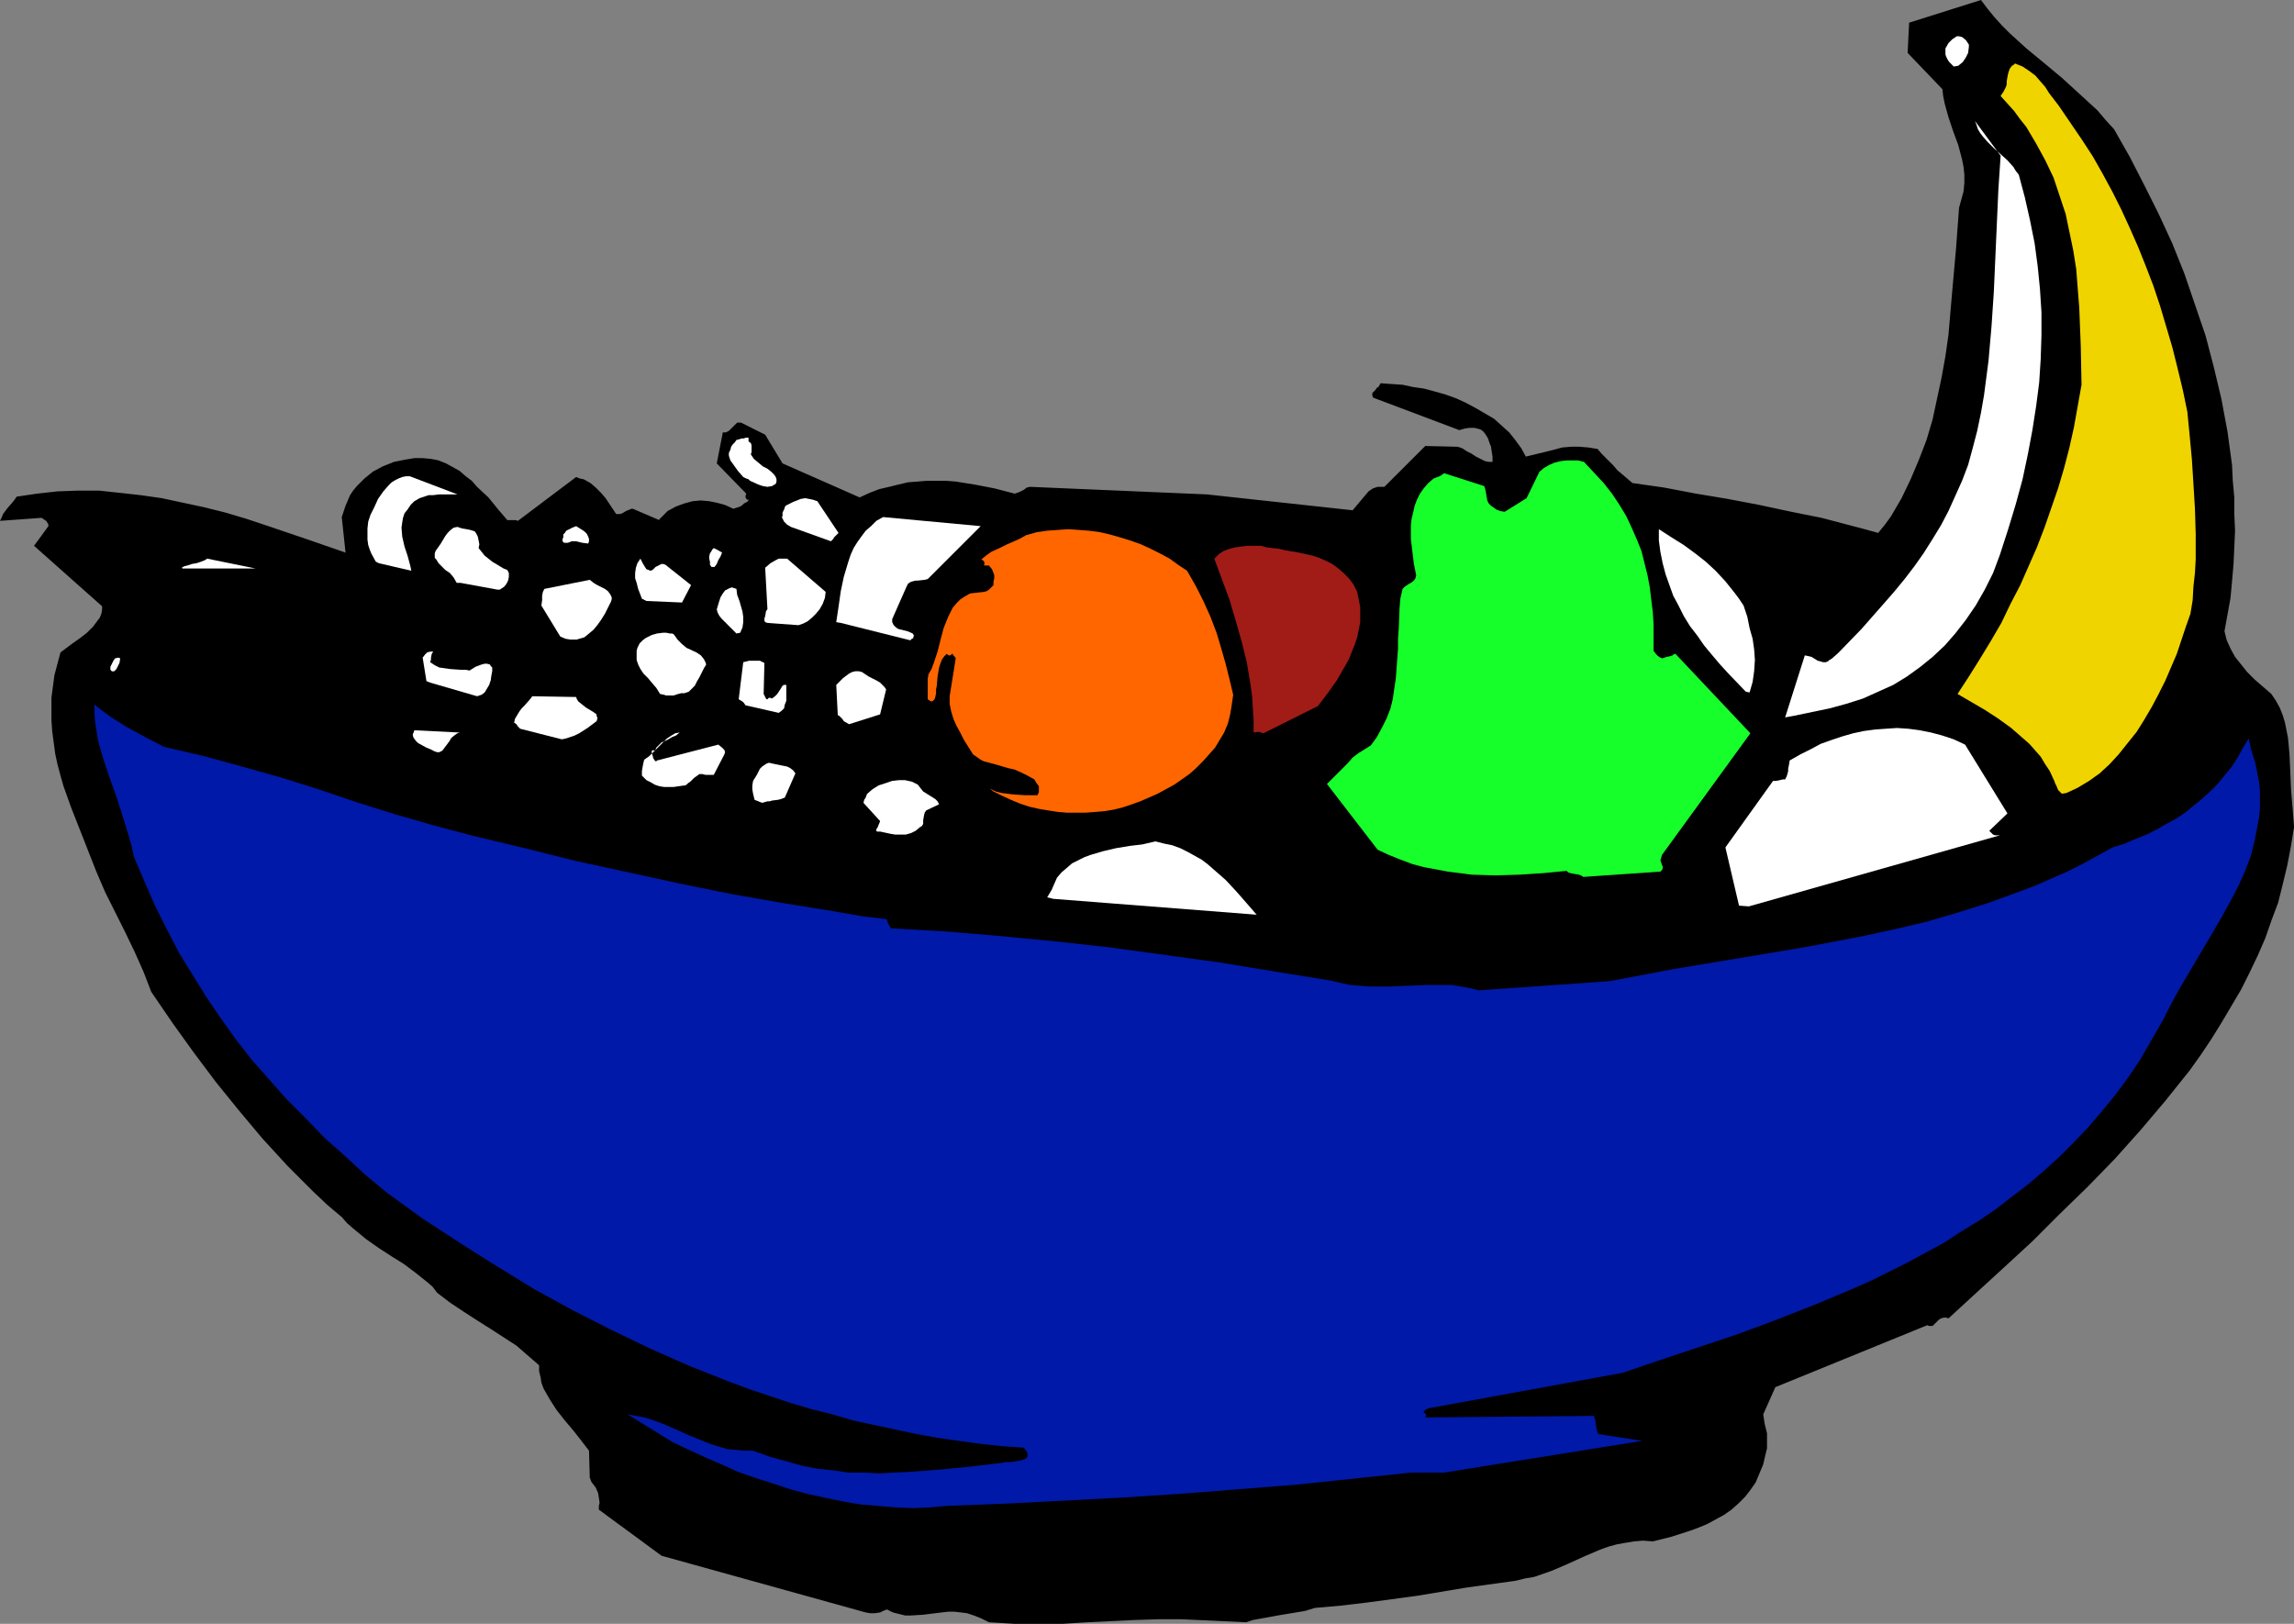 <?xml version="1.0" encoding="UTF-8" standalone="no"?>
<svg
   version="1.0"
   width="129.724mm"
   height="91.833mm"
   id="svg34"
   sodipodi:docname="Fruit Bowl 01.wmf"
   xmlns:inkscape="http://www.inkscape.org/namespaces/inkscape"
   xmlns:sodipodi="http://sodipodi.sourceforge.net/DTD/sodipodi-0.dtd"
   xmlns="http://www.w3.org/2000/svg"
   xmlns:svg="http://www.w3.org/2000/svg">
  <rect width="100%" height="100%" fill="#808080" stroke="none"/>
  <sodipodi:namedview
     id="namedview34"
     pagecolor="#ffffff"
     bordercolor="#000000"
     borderopacity="0.25"
     inkscape:showpageshadow="2"
     inkscape:pageopacity="0.0"
     inkscape:pagecheckerboard="0"
     inkscape:deskcolor="#d1d1d1"
     inkscape:document-units="mm" />
  <defs
     id="defs1">
    <pattern
       id="WMFhbasepattern"
       patternUnits="userSpaceOnUse"
       width="6"
       height="6"
       x="0"
       y="0" />
  </defs>
  <path
     style="fill:#000000;fill-opacity:1;fill-rule:evenodd;stroke:none"
     d="m 141.4,332.543 43.632,12.119 0.97,0.162 h 0.97 l 1.131,-0.162 0.646,-0.323 0.808,-0.323 1.293,0.646 1.293,0.323 1.293,0.323 h 1.293 l 2.586,-0.162 2.586,-0.323 2.747,-0.323 h 1.293 l 1.454,0.162 1.293,0.162 1.454,0.485 1.616,0.646 1.616,0.808 5.333,0.323 h 5.333 5.171 l 5.171,-0.323 10.019,-0.485 5.171,-0.162 h 5.01 l 13.736,0.646 1.454,-0.485 1.778,-0.323 1.778,-0.323 1.778,-0.323 3.878,-0.646 1.939,-0.323 2.101,-0.646 5.494,-0.485 5.494,-0.646 10.827,-1.454 10.666,-1.777 10.504,-1.454 1.939,-0.485 1.939,-0.323 3.717,-1.293 3.394,-1.454 1.778,-0.808 1.778,-0.808 3.394,-1.454 1.778,-0.646 1.778,-0.485 1.778,-0.323 1.939,-0.323 1.939,-0.162 2.101,0.162 3.878,-0.97 4.04,-1.293 1.778,-0.646 1.939,-0.808 1.778,-0.97 1.778,-0.97 1.616,-1.131 1.454,-1.293 1.454,-1.454 1.131,-1.454 1.131,-1.616 0.808,-1.939 0.808,-1.939 0.485,-2.101 0.323,-1.293 v -1.131 -0.97 -1.131 l -0.485,-1.939 -0.323,-2.101 2.586,-5.817 32.482,-13.25 0.323,0.162 h 0.323 0.485 l 0.485,-0.485 0.323,-0.323 0.485,-0.485 0.485,-0.323 0.646,-0.162 h 0.485 l 0.485,0.162 5.979,-5.494 5.818,-5.332 6.141,-5.655 5.818,-5.817 5.979,-5.817 5.818,-5.979 5.494,-6.14 5.333,-6.302 2.586,-3.232 2.586,-3.232 2.424,-3.393 2.262,-3.393 2.101,-3.393 2.101,-3.555 2.101,-3.555 1.778,-3.555 1.778,-3.716 1.616,-3.716 1.293,-3.716 1.454,-3.878 0.97,-3.878 0.97,-4.04 0.808,-4.201 0.646,-4.04 -0.162,-2.101 -0.162,-2.101 -0.323,-3.878 -0.162,-3.878 -0.162,-3.555 -0.323,-3.555 -0.323,-1.616 -0.323,-1.616 -0.485,-1.616 -0.646,-1.616 -0.808,-1.454 -0.97,-1.454 -3.555,-3.07 -1.616,-1.616 -1.293,-1.616 -1.293,-1.616 -0.97,-1.777 -0.808,-1.777 -0.485,-1.939 0.646,-3.555 0.646,-3.555 0.323,-3.555 0.323,-3.716 0.162,-3.555 0.162,-3.555 -0.162,-3.555 v -3.555 l -0.323,-3.555 -0.162,-3.393 -0.485,-3.555 -0.485,-3.555 -1.293,-6.948 -1.616,-6.787 -1.778,-6.787 -2.262,-6.625 -2.262,-6.625 -2.586,-6.463 -2.909,-6.302 -3.07,-6.14 -3.07,-5.979 -3.394,-5.979 -1.778,-1.939 -1.778,-2.101 -1.939,-1.777 -1.939,-1.777 -3.717,-3.393 -1.939,-1.616 -1.939,-1.616 -3.717,-3.07 -3.555,-3.232 -1.616,-1.616 -1.616,-1.777 -1.454,-1.777 L 423.392,0 l -15.352,4.848 -0.323,6.463 7.434,7.756 0.162,1.454 0.323,1.616 0.808,2.909 0.97,2.909 1.131,3.07 0.808,3.07 0.323,1.616 0.162,1.616 v 1.777 l -0.162,1.777 -0.485,1.777 -0.485,1.777 -0.323,4.363 -0.323,4.363 -0.808,9.049 -0.808,9.372 -0.646,4.524 -0.808,4.524 -0.97,4.524 -0.97,4.524 -1.293,4.363 -1.616,4.201 -1.778,4.201 -1.939,4.04 -1.131,1.939 -1.131,1.939 -1.293,1.777 -1.454,1.777 -2.909,-0.808 -3.07,-0.808 -6.141,-1.616 -6.464,-1.293 -6.787,-1.454 -6.787,-1.293 -6.787,-1.131 -6.787,-1.293 -6.787,-0.97 -1.131,-0.97 -1.131,-0.97 -0.97,-0.808 -0.808,-0.97 -1.616,-1.616 -0.97,-0.97 -0.808,-0.97 -1.939,-0.323 -1.939,-0.162 h -1.778 l -1.939,0.162 -1.778,0.485 -1.939,0.485 -4.04,0.97 -0.97,-1.777 -1.293,-1.777 -1.293,-1.616 -1.616,-1.454 -1.616,-1.454 -1.939,-1.131 -1.939,-1.131 -2.101,-1.131 -2.101,-0.97 -2.262,-0.808 -2.262,-0.646 -2.424,-0.646 -2.262,-0.323 -2.262,-0.485 -2.424,-0.162 -2.262,-0.162 -0.485,0.808 -0.323,0.162 -0.323,0.485 -0.323,0.323 -0.323,0.323 v 0.485 l 0.162,0.485 18.422,6.948 1.131,-0.323 0.97,-0.162 h 1.131 l 1.293,0.323 0.646,0.485 0.485,0.646 0.485,0.808 0.323,0.97 0.323,0.808 0.162,1.131 0.162,0.97 v 1.131 h -0.808 l -0.808,-0.162 -0.97,-0.485 -0.97,-0.485 -0.97,-0.646 -0.97,-0.485 -0.97,-0.646 -0.97,-0.323 -6.949,-0.162 -8.726,8.726 h -0.646 -0.808 l -0.97,0.323 -0.485,0.323 -0.485,0.323 -3.394,4.04 -31.189,-3.393 -37.814,-1.616 -0.646,0.162 -0.646,0.485 -0.97,0.485 -0.485,0.162 -0.485,0.162 -4.363,-1.131 -4.202,-0.808 -4.04,-0.646 -2.101,-0.162 h -2.101 -1.939 l -1.939,0.162 -2.101,0.162 -2.101,0.485 -1.939,0.485 -2.101,0.485 -2.101,0.808 -2.101,0.97 -16.483,-7.271 -3.717,-6.14 -4.848,-2.424 -0.323,-0.162 h -0.162 -0.646 l -0.485,0.485 -0.323,0.323 -0.97,0.97 -0.646,0.323 h -0.646 l -1.293,6.625 6.302,6.463 -0.162,0.485 v 0.323 l 0.323,0.485 h 0.323 v 0.162 l -0.323,0.323 -0.323,0.162 -0.323,0.162 -0.323,0.323 -0.485,0.323 -1.454,0.485 -1.778,-0.808 -1.778,-0.485 -1.616,-0.323 -1.778,-0.162 -1.778,0.162 -1.778,0.485 -1.778,0.646 -1.778,0.97 -0.646,0.646 -0.646,0.646 -0.485,0.485 v 0.162 0 l -5.656,-2.424 h -0.323 l -0.323,0.162 -0.808,0.323 -0.808,0.485 -0.485,0.162 h -0.808 l -0.646,-0.97 -1.616,-2.424 -0.97,-1.131 -1.131,-1.131 -1.131,-0.97 -1.454,-0.808 -0.808,-0.162 -0.808,-0.323 -12.443,9.372 -0.485,-0.162 h -0.323 -0.162 -0.323 -0.323 -0.646 l -0.97,-1.131 -0.97,-1.131 -2.101,-2.585 -2.424,-2.262 -1.131,-1.293 -1.293,-0.97 -1.293,-1.131 -1.454,-0.808 -1.454,-0.808 -1.616,-0.646 -1.616,-0.323 -1.778,-0.162 H 88.557 l -1.939,0.323 -2.424,0.485 -2.424,0.97 -2.101,1.131 -1.778,1.454 -1.616,1.616 -0.808,0.97 -0.646,0.97 -0.485,1.131 -0.485,1.131 -0.808,2.424 0.808,7.595 -8.403,-2.909 -8.565,-2.909 -4.363,-1.454 -4.363,-1.293 -4.525,-1.131 -4.525,-0.97 -4.525,-0.97 -4.525,-0.646 -4.363,-0.485 -4.525,-0.485 h -4.525 l -4.363,0.162 -4.363,0.485 -4.363,0.646 -0.323,0.485 -0.485,0.646 -1.131,1.293 -0.97,1.293 -0.323,0.808 L 0,111.332 l 8.888,-0.646 0.97,0.646 0.323,0.485 0.162,0.323 v 0.323 l -3.07,4.201 14.544,12.927 v 0.808 l -0.162,0.808 -0.323,0.808 -0.485,0.646 -0.97,1.293 -1.293,1.293 -1.454,1.131 -1.616,1.131 -1.293,0.97 -1.293,0.97 -0.646,2.424 -0.646,2.424 -0.323,2.424 -0.323,2.424 v 2.262 2.424 l 0.162,2.424 0.323,2.424 0.323,2.424 0.485,2.262 0.646,2.424 0.646,2.262 1.616,4.524 1.778,4.524 1.778,4.524 1.778,4.524 1.939,4.524 2.101,4.201 2.101,4.201 2.101,4.363 1.939,4.363 1.616,4.201 4.525,6.625 4.525,6.302 4.848,6.463 4.848,5.979 5.01,5.979 5.333,5.817 5.656,5.655 2.909,2.747 3.07,2.585 1.131,1.293 1.293,1.131 2.747,2.262 2.747,1.939 2.747,1.777 2.586,1.616 2.586,1.939 2.424,1.939 1.131,0.97 0.97,1.293 2.747,2.101 2.909,1.939 2.747,1.777 3.07,1.939 2.747,1.777 2.747,1.777 2.424,2.101 2.424,2.101 v 1.293 l 0.323,1.293 0.162,1.131 0.485,1.293 0.646,1.131 0.646,1.131 1.454,2.262 1.778,2.262 1.778,2.101 1.778,2.262 1.616,2.101 0.162,5.817 0.162,0.323 0.162,0.485 0.485,0.646 0.485,0.646 0.485,1.131 0.162,0.97 0.162,1.131 -0.162,0.646 v 0.808 z"
     id="path1" />
  <path
     style="fill:#0019a8;fill-opacity:1;fill-rule:evenodd;stroke:none"
     d="m 143.824,308.305 6.949,3.232 3.394,1.454 3.555,1.616 3.717,1.293 3.555,1.131 3.878,1.293 3.555,0.97 3.717,0.808 3.878,0.808 3.717,0.646 3.878,0.323 3.717,0.323 3.717,0.162 3.717,-0.162 3.717,-0.323 12.605,-0.485 12.443,-0.646 12.443,-0.646 12.282,-0.808 12.443,-0.97 12.282,-0.97 12.282,-1.293 12.282,-1.293 h 7.11 l 42.339,-6.787 -9.373,-1.454 -0.162,-0.323 -0.162,-0.485 -0.162,-0.97 -0.162,-1.131 -0.323,-0.97 -36.037,0.323 0.162,-0.323 v -0.323 l -0.323,-0.323 -0.162,-0.162 v -0.162 l 0.323,-0.323 0.323,-0.162 0.323,-0.162 41.531,-7.595 8.08,-2.747 8.242,-2.747 8.242,-2.747 8.242,-3.07 8.242,-3.232 8.08,-3.393 4.04,-1.777 3.878,-1.939 3.878,-1.939 3.878,-2.101 3.878,-2.101 3.717,-2.424 3.717,-2.262 3.555,-2.424 3.555,-2.747 3.394,-2.585 3.394,-2.909 3.232,-2.909 3.232,-3.232 3.07,-3.232 2.909,-3.393 2.909,-3.555 2.747,-3.716 2.586,-3.878 2.424,-4.201 2.424,-4.201 1.616,-3.232 1.778,-3.232 3.717,-6.302 3.717,-6.302 1.778,-3.07 1.778,-3.232 1.616,-3.07 1.454,-3.232 1.293,-3.393 0.808,-3.232 0.646,-3.393 0.323,-1.777 0.162,-1.777 v -1.777 -1.777 l -0.162,-1.777 -0.323,-1.777 -0.485,-2.424 -0.646,-2.101 -0.323,-0.97 -0.162,-0.97 -0.162,-0.646 -0.162,-0.646 -1.293,2.101 -1.131,2.101 -1.293,1.939 -1.454,1.777 -1.454,1.777 -1.616,1.616 -1.778,1.616 -1.778,1.454 -1.778,1.454 -1.939,1.293 -2.101,1.131 -1.939,1.131 -2.262,1.131 -2.424,0.97 -2.262,0.97 -2.586,0.808 -3.232,1.777 -3.232,1.777 -3.232,1.616 -6.626,2.909 -3.394,1.293 -6.626,2.424 -6.626,2.101 -6.626,1.939 -6.787,1.616 -6.787,1.454 -6.626,1.293 -6.949,1.293 -13.574,2.262 -13.574,2.262 -6.787,1.293 -6.949,1.293 -27.795,1.939 -1.939,-0.485 -1.939,-0.323 -1.939,-0.323 h -1.778 -3.878 l -3.878,0.162 -4.04,0.162 h -4.04 l -1.939,-0.162 -2.101,-0.162 -2.262,-0.485 -2.101,-0.485 -11.958,-1.939 -11.797,-1.939 -11.797,-1.616 -11.797,-1.616 -11.797,-1.293 -11.797,-1.131 -11.474,-0.97 -11.474,-0.646 -0.162,-0.485 -0.162,-0.162 -0.162,-0.162 v 0 -0.162 l -0.162,-0.323 -0.162,-0.646 -5.333,-0.646 -5.494,-0.97 -10.989,-1.777 -11.15,-1.939 -11.15,-2.262 -11.15,-2.424 -11.15,-2.424 -10.989,-2.747 -10.827,-2.585 -8.565,-2.262 -8.403,-2.424 -8.242,-2.585 -8.08,-2.747 -8.242,-2.585 -8.08,-2.262 -8.242,-2.262 -4.202,-0.97 -4.202,-0.97 -4.04,-2.101 -3.878,-2.101 -3.555,-2.262 -1.778,-1.293 -1.616,-1.293 v 2.101 l 0.162,1.939 0.323,1.939 0.323,1.939 1.131,3.878 1.293,3.878 1.454,4.04 1.293,4.04 1.293,4.201 0.646,2.262 0.485,2.262 2.262,5.332 2.262,5.171 2.586,5.171 2.586,5.009 2.909,4.686 2.909,4.686 3.07,4.524 3.232,4.524 3.394,4.363 3.717,4.201 3.717,4.201 4.04,4.04 4.04,4.201 4.363,3.878 4.363,4.04 4.686,3.878 7.595,5.494 7.918,5.171 7.918,5.009 7.918,4.848 8.242,4.524 8.242,4.201 8.403,4.04 8.403,3.716 8.565,3.393 4.363,1.616 4.363,1.454 4.363,1.454 4.363,1.293 4.525,1.131 4.363,1.293 4.525,0.97 9.05,1.939 4.525,0.808 4.525,0.646 4.686,0.646 4.525,0.485 4.686,0.323 0.485,0.646 0.323,0.485 v 0.485 0.323 l -0.323,0.323 -0.162,0.162 -0.97,0.323 -0.97,0.162 -1.131,0.162 h -1.131 l -0.646,0.162 -6.787,0.808 -6.626,0.646 -6.464,0.485 -3.232,0.162 -3.232,0.162 -3.232,-0.162 H 181.315 l -3.232,-0.485 -3.232,-0.323 -3.394,-0.646 -3.394,-0.97 -3.555,-0.97 -3.555,-1.293 h -1.939 l -1.778,-0.162 -1.778,-0.162 -1.616,-0.485 -1.616,-0.485 -1.616,-0.646 -3.232,-1.293 -3.232,-1.454 -3.07,-1.293 -1.778,-0.646 -1.616,-0.485 -1.778,-0.323 -1.778,-0.323 z"
     id="path2" />
  <path
     style="fill:#ffffff;fill-opacity:1;fill-rule:evenodd;stroke:none"
     d="m 24.402,143.488 0.485,-0.485 0.323,-0.646 0.323,-0.646 0.162,-0.97 -0.323,-0.162 h -0.162 l -0.646,0.162 -0.323,0.485 -0.323,0.646 -0.323,0.646 v 0.646 l 0.162,0.162 0.162,0.162 h 0.162 z"
     id="path3" />
  <path
     style="fill:#ffffff;fill-opacity:1;fill-rule:evenodd;stroke:none"
     d="m 89.365,158.839 1.778,0.97 0.808,0.323 0.97,0.485 0.485,0.162 h 0.485 l 0.323,-0.162 0.323,-0.162 0.485,-0.646 0.485,-0.646 0.485,-0.646 0.485,-0.808 0.808,-0.646 0.485,-0.323 0.485,-0.162 -9.696,-0.485 -0.162,0.485 -0.162,0.323 v 0.323 l 0.162,0.485 0.485,0.646 z"
     id="path4" />
  <path
     style="fill:#ffffff;fill-opacity:1;fill-rule:evenodd;stroke:none"
     d="m 38.946,121.512 h 15.675 l -10.342,-2.101 -0.485,0.323 -0.808,0.323 -0.97,0.323 -0.97,0.162 -0.97,0.323 -0.646,0.162 -0.323,0.162 h -0.162 v 0.162 z"
     id="path5" />
  <path
     style="fill:#ffffff;fill-opacity:1;fill-rule:evenodd;stroke:none"
     d="m 91.95,145.912 10.019,2.909 0.485,-0.162 0.485,-0.162 0.646,-0.485 0.485,-0.808 0.485,-0.808 0.323,-0.97 0.162,-1.131 0.162,-0.808 v -0.808 l -0.323,-0.323 -0.162,-0.323 -0.646,-0.162 h -0.485 l -0.646,0.162 -1.293,0.485 -1.293,0.808 -0.808,-0.162 h -1.131 l -2.262,-0.162 -1.131,-0.162 -1.131,-0.162 -0.97,-0.485 -0.97,-0.646 v -0.162 l 0.162,-0.323 v -0.485 l 0.162,-0.808 0.323,-0.485 h -0.646 l -0.646,0.162 -0.485,0.485 -0.485,0.646 0.808,5.009 z"
     id="path6" />
  <path
     style="fill:#ffffff;fill-opacity:1;fill-rule:evenodd;stroke:none"
     d="m 111.181,155.769 8.888,2.262 0.808,-0.162 0.97,-0.323 0.97,-0.323 0.97,-0.485 1.778,-1.131 1.939,-1.454 0.162,-0.485 v -0.323 l -0.162,-0.323 v -0.323 l -0.646,-0.485 -0.808,-0.485 -0.808,-0.485 -0.808,-0.646 -0.808,-0.646 -0.323,-0.485 -0.162,-0.485 -9.373,-0.162 -0.485,0.646 -1.131,1.293 -0.646,0.646 -0.485,0.646 -0.485,0.808 -0.485,0.808 -0.162,0.808 0.485,0.323 0.323,0.485 z"
     id="path7" />
  <path
     style="fill:#ffffff;fill-opacity:1;fill-rule:evenodd;stroke:none"
     d="m 138.168,166.756 0.97,0.485 0.808,0.485 0.97,0.323 0.97,0.162 h 1.131 0.97 l 1.131,-0.162 1.131,-0.162 h 0.162 l 0.323,-0.162 0.323,-0.323 0.485,-0.323 0.808,-0.808 1.131,-0.808 h 0.646 l 0.646,0.162 h 0.808 0.97 l 2.262,-4.363 0.162,-0.485 -0.162,-0.485 -0.485,-0.485 -0.808,-0.646 -13.09,3.393 -0.162,0.162 h -0.162 l -0.162,-0.162 -0.323,-0.485 -0.162,-0.646 -0.162,-0.485 v -0.485 h 0.162 l 0.162,-0.162 0.162,0.162 0.162,0.162 0.323,-0.808 0.646,-0.646 0.485,-0.485 0.808,-0.323 0.646,-0.323 0.808,-0.485 0.808,-0.323 0.808,-0.646 -0.97,0.162 -0.808,0.485 -0.97,0.646 -0.808,0.808 -0.97,0.97 -0.97,0.97 -0.97,0.97 -1.131,0.808 -0.162,0.646 -0.162,0.808 -0.162,0.97 v 0.97 z"
     id="path8" />
  <path
     style="fill:#ffffff;fill-opacity:1;fill-rule:evenodd;stroke:none"
     d="m 162.893,171.604 1.131,-0.323 h 0.485 l 0.485,-0.162 1.293,-0.162 0.646,-0.162 0.808,-0.323 2.262,-5.171 -0.485,-0.646 -0.646,-0.485 -0.646,-0.323 -0.808,-0.162 -1.616,-0.323 -1.454,-0.323 -0.485,0.162 -0.485,0.323 -0.485,0.323 -0.485,0.485 -0.646,1.293 -0.808,1.293 -0.162,0.97 v 0.808 l 0.162,0.97 0.323,1.293 z"
     id="path9" />
  <path
     style="fill:#ffffff;fill-opacity:1;fill-rule:evenodd;stroke:none"
     d="m 188.102,177.744 2.262,0.485 0.97,0.162 h 1.131 1.131 l 1.131,-0.323 0.97,-0.485 0.97,-0.808 0.323,-0.162 0.323,-0.485 v -0.808 l 0.162,-0.97 0.162,-0.646 0.323,-0.485 2.747,-1.293 -0.323,-0.646 -0.485,-0.485 -1.293,-0.808 -1.293,-0.808 -0.646,-0.808 -0.485,-0.646 -1.293,-0.646 -1.454,-0.323 h -1.293 l -1.454,0.162 -1.454,0.485 -1.454,0.485 -1.293,0.808 -1.131,0.97 -0.162,0.323 -0.162,0.485 -0.323,0.485 -0.162,0.646 3.394,3.716 0.162,0.162 -0.162,0.485 -0.162,0.323 -0.162,0.485 -0.323,0.485 v 0.323 l 0.162,0.162 h 0.162 0.162 z"
     id="path10" />
  <path
     style="fill:#ffffff;fill-opacity:1;fill-rule:evenodd;stroke:none"
     d="m 80.962,120.381 6.949,1.616 -0.162,-0.808 -0.162,-0.646 -0.485,-1.777 -0.646,-1.939 -0.485,-2.101 -0.162,-1.939 0.162,-1.131 0.162,-0.97 0.323,-0.97 0.646,-0.808 0.646,-0.97 0.808,-0.808 1.131,-0.646 0.97,-0.323 0.97,-0.323 h 0.97 l 1.293,-0.162 h 1.131 2.747 l -10.181,-3.878 h -0.808 l -0.808,0.162 -0.808,0.323 -0.646,0.323 -0.808,0.485 -0.646,0.646 -1.131,1.293 -1.131,1.616 -0.808,1.777 -0.808,1.616 -0.485,1.454 -0.162,1.454 v 1.293 1.131 l 0.162,1.131 0.323,0.97 0.323,0.808 0.97,1.777 z"
     id="path11" />
  <path
     style="fill:#ffffff;fill-opacity:1;fill-rule:evenodd;stroke:none"
     d="m 225.109,192.125 43.47,3.393 -2.101,-2.424 -2.262,-2.585 -2.262,-2.424 -2.586,-2.262 -1.293,-1.131 -1.293,-0.97 -1.454,-0.808 -1.454,-0.808 -1.616,-0.808 -1.778,-0.646 -1.616,-0.323 -1.939,-0.485 -2.747,0.646 -2.747,0.323 -2.909,0.485 -2.747,0.646 -2.747,0.808 -1.293,0.485 -1.293,0.646 -1.293,0.646 -1.131,0.97 -1.131,0.97 -0.97,1.131 -0.646,1.454 -0.485,1.131 -0.485,0.808 -0.485,0.808 z"
     id="path12" />
  <path
     style="fill:#ffffff;fill-opacity:1;fill-rule:evenodd;stroke:none"
     d="m 141.885,148.497 0.485,0.162 h 0.485 1.131 l 0.97,-0.323 0.646,-0.162 h 0.646 l 0.97,-0.323 0.646,-0.646 0.646,-0.646 0.485,-0.97 0.485,-0.808 0.485,-0.97 0.485,-0.97 0.485,-0.808 -0.162,-0.485 -0.323,-0.646 -0.646,-0.808 -0.97,-0.646 -2.101,-0.97 -0.97,-0.808 -0.97,-0.97 -0.323,-0.485 -0.485,-0.646 v 0 l -0.323,-0.162 h -0.485 l -0.808,-0.162 h -0.646 l -1.293,0.162 -1.131,0.323 -0.646,0.323 -0.646,0.323 -0.646,0.485 -0.646,0.646 -0.162,0.323 -0.323,0.646 -0.162,0.646 v 0.808 0.485 0.646 l 0.323,0.97 0.485,0.97 0.646,0.97 0.97,0.97 0.808,0.97 0.97,1.131 0.808,1.293 z"
     id="path13" />
  <path
     style="fill:#ffffff;fill-opacity:1;fill-rule:evenodd;stroke:none"
     d="m 98.414,124.583 7.918,1.454 h 0.485 l 0.485,-0.323 0.485,-0.323 0.485,-0.646 0.323,-0.646 0.162,-0.808 v -0.808 l -0.323,-0.646 -0.808,-0.323 -0.808,-0.485 -1.616,-0.97 -0.808,-0.646 -0.808,-0.646 -0.646,-0.808 -0.646,-0.808 0.162,-0.808 -0.162,-0.808 -0.162,-0.808 -0.323,-0.646 -0.323,-0.485 -0.97,-0.323 -0.808,-0.162 -0.97,-0.162 -0.97,-0.323 -0.808,0.162 -0.646,0.485 -0.646,0.646 -0.485,0.646 -0.97,1.616 -1.131,1.616 -0.162,0.485 v 0.485 0.485 l 0.323,0.323 0.485,0.808 0.646,0.646 0.808,0.808 0.97,0.646 0.808,0.97 0.646,1.131 z"
     id="path14" />
  <path
     style="fill:#ffffff;fill-opacity:1;fill-rule:evenodd;stroke:none"
     d="m 119.745,136.055 1.131,0.485 0.97,0.162 h 0.97 0.485 l 0.485,-0.162 1.131,-0.323 0.97,-0.808 0.97,-0.808 0.808,-0.97 0.808,-1.131 0.808,-1.293 1.293,-2.585 0.162,-0.485 v -0.485 l -0.323,-0.646 -0.485,-0.646 -0.646,-0.485 -1.616,-0.808 -0.808,-0.485 -0.808,-0.646 -9.696,1.939 -0.323,0.646 -0.162,0.808 v 0.97 l -0.162,1.131 z"
     id="path15" />
  <path
     style="fill:#ffffff;fill-opacity:1;fill-rule:evenodd;stroke:none"
     d="m 129.603,138.156 2.747,-4.201 z"
     id="path16" />
  <path
     style="fill:#ffffff;fill-opacity:1;fill-rule:evenodd;stroke:none"
     d="m 159.337,150.759 7.11,1.616 0.646,-0.485 0.485,-0.485 0.162,-0.808 0.323,-0.808 v -1.616 -1.777 h -0.485 l -0.323,0.162 -0.485,0.808 -0.646,0.97 -0.485,0.485 -0.646,0.485 -0.485,-0.162 h -0.162 l -0.162,0.162 -0.162,0.162 h -0.162 l -0.162,-0.162 -0.162,-0.323 -0.162,-0.323 -0.162,-0.323 0.162,-6.625 -0.97,-0.485 h -1.131 -1.131 l -1.293,0.323 -0.97,7.918 0.808,0.485 0.323,0.323 z"
     id="path17" />
  <path
     style="fill:#ffffff;fill-opacity:1;fill-rule:evenodd;stroke:none"
     d="m 180.345,154.153 1.131,0.646 6.626,-2.101 1.293,-5.332 -0.323,-0.485 -0.485,-0.485 -0.485,-0.485 -0.808,-0.485 -1.616,-0.808 -1.454,-0.97 -0.646,-0.162 h -0.808 l -0.646,0.162 -0.646,0.323 -0.646,0.485 -0.646,0.485 -1.454,1.454 0.323,6.463 0.323,0.162 0.323,0.323 0.323,0.323 z"
     id="path18" />
  <path
     style="fill:#ff6600;fill-opacity:1;fill-rule:evenodd;stroke:none"
     d="m 212.342,169.18 1.939,0.97 1.778,0.808 1.939,0.808 1.939,0.646 2.101,0.485 1.939,0.323 2.101,0.323 1.939,0.162 h 2.101 1.939 l 2.101,-0.162 1.939,-0.162 1.939,-0.323 1.939,-0.485 1.939,-0.646 1.778,-0.646 3.717,-1.616 3.555,-1.939 1.616,-1.131 1.616,-1.131 1.454,-1.293 1.454,-1.454 1.293,-1.454 1.293,-1.454 0.97,-1.616 0.97,-1.616 0.808,-1.939 0.485,-1.939 0.323,-1.939 0.323,-2.262 -0.808,-3.393 -0.808,-3.232 -0.97,-3.393 -0.97,-3.232 -1.293,-3.393 -1.454,-3.232 -1.616,-3.232 -1.939,-3.393 -1.939,-1.293 -1.778,-1.293 -2.101,-1.131 -1.939,-0.97 -2.101,-0.97 -2.262,-0.808 -2.101,-0.646 -2.262,-0.646 -2.101,-0.485 -2.424,-0.323 -2.101,-0.162 -2.262,-0.162 -2.262,0.162 -2.262,0.162 -2.262,0.323 -2.262,0.646 -1.454,0.808 -1.454,0.646 -1.131,0.485 -1.293,0.646 -2.101,0.97 -1.131,0.808 -0.97,0.808 0.485,0.323 0.162,0.323 v 0.323 0.162 h -0.162 l 0.162,0.162 h 0.323 0.646 l 0.646,0.808 0.323,0.808 0.162,0.485 v 0.646 l -0.162,0.646 v 0.808 l -0.485,0.485 -0.485,0.485 -0.485,0.323 -0.646,0.162 -1.454,0.162 -1.454,0.162 -1.131,0.646 -0.97,0.646 -0.808,0.808 -0.808,0.97 -0.485,0.97 -0.485,0.97 -0.97,2.424 -0.646,2.424 -0.646,2.585 -0.808,2.424 -0.485,1.293 -0.646,1.131 -0.162,0.97 v 0.808 1.293 1.131 1.131 l 0.485,0.323 0.323,0.162 0.323,-0.162 0.323,-0.323 0.162,-0.485 0.162,-0.808 v -0.808 l 0.162,-0.808 0.162,-1.939 0.323,-1.939 0.323,-0.97 0.323,-0.808 0.485,-0.646 0.485,-0.485 0.485,0.323 h 0.323 l 0.323,-0.323 h 0.162 v 0 l 0.162,0.323 0.323,0.323 0.162,0.323 -1.293,8.079 v 1.616 l 0.323,1.616 0.485,1.616 0.646,1.454 0.808,1.454 0.808,1.616 1.939,3.07 0.485,0.323 1.131,0.808 0.646,0.323 2.424,0.646 2.747,0.808 1.454,0.323 1.454,0.646 1.293,0.646 1.454,0.808 0.485,0.808 0.485,0.646 v 0.323 0.485 0.485 l -0.323,0.646 h -2.424 l -2.586,-0.162 -1.293,-0.162 -1.293,-0.162 -1.293,-0.323 -1.293,-0.646 z"
     id="path19" />
  <path
     style="fill:#ffffff;fill-opacity:1;fill-rule:evenodd;stroke:none"
     d="m 138.168,128.461 7.595,0.323 1.939,-3.716 -5.494,-4.363 -0.485,-0.162 h -0.323 l -0.646,0.323 -0.646,0.323 -0.646,0.646 -0.485,0.162 -0.323,-0.162 -0.485,-0.162 -0.323,-0.485 -0.485,-0.808 -0.485,-0.97 -0.646,0.97 -0.323,0.97 -0.162,1.131 v 1.131 l 0.323,0.97 0.323,1.293 0.808,2.101 z"
     id="path20" />
  <path
     style="fill:#ffffff;fill-opacity:1;fill-rule:evenodd;stroke:none"
     d="m 121.361,116.018 0.485,-0.162 0.323,-0.162 h 0.97 l 1.293,0.323 1.293,0.162 0.162,-0.485 v -0.485 l -0.162,-0.485 -0.323,-0.646 -0.485,-0.485 -0.485,-0.323 -1.293,-0.808 -0.808,0.323 -0.97,0.485 -0.323,0.162 -0.323,0.485 -0.323,0.323 v 0.646 l -0.162,0.323 v 0.485 l 0.162,0.162 0.162,0.162 h 0.323 z"
     id="path21" />
  <path
     style="fill:#ffffff;fill-opacity:1;fill-rule:evenodd;stroke:none"
     d="m 157.398,135.409 0.808,-0.162 0.485,-1.131 0.162,-1.131 v -1.131 l -0.162,-1.131 -0.646,-2.262 -0.485,-1.293 -0.162,-1.293 -0.485,-0.162 -0.485,-0.162 -0.485,0.162 -0.323,0.162 -0.646,0.323 -0.485,0.646 -0.485,0.808 -0.323,0.97 -0.485,1.616 0.162,0.646 0.323,0.646 0.485,0.646 0.646,0.646 z"
     id="path22" />
  <path
     style="fill:#ffffff;fill-opacity:1;fill-rule:evenodd;stroke:none"
     d="m 164.024,133.147 6.626,0.485 0.97,-0.323 0.97,-0.485 0.97,-0.808 0.808,-0.808 0.808,-0.97 0.646,-1.131 0.485,-1.293 0.162,-1.293 -8.242,-7.11 h -0.646 -0.485 -0.646 l -0.646,0.323 -1.131,0.646 -1.131,0.97 0.485,8.887 -0.162,0.162 -0.162,0.323 -0.162,0.97 -0.162,0.485 v 0.485 l 0.162,0.323 z"
     id="path23" />
  <path
     style="fill:#ffffff;fill-opacity:1;fill-rule:evenodd;stroke:none"
     d="m 152.712,121.189 0.485,-0.646 0.323,-0.808 0.485,-0.808 0.323,-0.808 -0.808,-0.485 -0.97,-0.485 -0.323,0.323 -0.162,0.323 -0.323,0.485 -0.162,0.646 v 0.485 l 0.162,0.646 v 0.646 l 0.323,0.485 z"
     id="path24" />
  <path
     style="fill:#ffffff;fill-opacity:1;fill-rule:evenodd;stroke:none"
     d="m 179.699,133.147 14.867,3.716 0.323,-0.323 0.323,-0.162 v -0.323 l 0.162,-0.162 -0.323,-0.485 -0.323,-0.162 -0.808,-0.323 -0.646,-0.162 -0.646,-0.162 -0.646,-0.162 -0.485,-0.323 -0.485,-0.485 -0.323,-0.646 v -0.323 -0.323 l 3.07,-6.948 0.323,-0.646 0.485,-0.323 0.485,-0.162 0.646,-0.162 h 0.485 l 1.454,-0.162 0.646,-0.162 11.312,-11.311 -20.846,-1.939 -1.454,0.808 -1.131,1.131 -1.131,0.97 -0.97,1.293 -0.808,1.131 -0.808,1.293 -0.646,1.454 -0.485,1.454 -0.97,3.232 -0.646,3.07 -0.485,3.393 -0.485,3.232 z"
     id="path25" />
  <path
     style="fill:#17ff2b;fill-opacity:1;fill-rule:evenodd;stroke:none"
     d="m 294.435,181.622 2.424,1.131 2.424,0.97 2.586,0.97 2.424,0.646 2.586,0.485 2.586,0.485 2.586,0.323 2.424,0.323 5.171,0.162 5.171,-0.162 5.01,-0.323 5.01,-0.485 0.323,0.323 0.485,0.162 0.808,0.162 0.97,0.162 0.485,0.162 0.485,0.323 16.483,-1.131 0.323,-0.323 0.162,-0.323 v -0.485 l -0.162,-0.323 -0.323,-0.97 0.162,-0.485 0.162,-0.646 18.907,-26.015 -15.998,-16.966 h -0.162 l -0.323,0.162 -0.162,0.162 -0.485,0.162 -0.808,0.162 -0.97,0.323 -0.162,-0.162 h -0.162 l -0.485,-0.323 -0.485,-0.485 -0.485,-0.646 v -5.494 l -0.162,-2.747 -0.323,-2.585 -0.323,-2.747 -0.485,-2.585 -0.646,-2.585 -0.646,-2.585 -0.97,-2.424 -1.131,-2.585 -1.131,-2.424 -1.454,-2.424 -1.616,-2.424 -1.778,-2.262 -2.101,-2.262 -2.101,-2.262 -1.293,-0.323 h -1.293 -1.131 l -1.293,0.162 -1.293,0.323 -1.131,0.485 -1.131,0.646 -0.97,0.808 -2.747,5.655 -4.686,2.909 -0.97,-0.162 -0.808,-0.323 -0.646,-0.485 -0.485,-0.323 -0.485,-0.485 -0.162,-0.323 -0.162,-0.323 -0.162,-0.97 -0.162,-0.97 -0.162,-0.646 -0.162,-0.485 -8.565,-2.747 -0.485,0.323 -0.485,0.323 -0.485,0.162 -0.808,0.323 -1.131,0.97 -0.97,1.131 -0.808,1.131 -0.646,1.293 -0.485,1.293 -0.323,1.454 -0.323,1.293 -0.162,1.454 v 2.909 l 0.323,2.747 0.323,2.585 0.485,2.424 -0.162,0.646 -0.323,0.485 -0.646,0.485 -0.323,0.162 -0.485,0.323 -0.485,0.323 -0.485,0.485 -0.485,2.101 -0.162,2.101 -0.162,4.201 -0.162,2.262 v 2.101 l -0.323,4.363 -0.162,2.101 -0.323,2.101 -0.323,2.262 -0.485,1.939 -0.808,2.101 -0.97,1.939 -1.131,2.101 -1.293,1.777 -1.293,0.808 -1.293,0.808 -1.293,0.97 -0.97,1.131 -2.262,2.262 -2.262,2.262 z"
     id="path26" />
  <path
     style="fill:#ffffff;fill-opacity:1;fill-rule:evenodd;stroke:none"
     d="m 169.033,112.625 8.565,3.07 0.162,-0.162 0.323,-0.323 0.162,-0.323 0.485,-0.485 0.485,-0.485 -4.525,-6.787 -0.97,-0.323 -0.808,-0.162 -0.808,-0.162 -0.97,0.162 -0.808,0.323 -0.808,0.323 -1.616,0.808 -0.162,0.323 -0.162,0.485 -0.323,0.646 v 0.808 l -0.162,0.162 0.162,0.323 0.323,0.646 0.646,0.646 z"
     id="path27" />
  <path
     style="fill:#ffffff;fill-opacity:1;fill-rule:evenodd;stroke:none"
     d="m 158.853,101.961 0.646,0.323 0.485,0.162 0.323,0.323 1.778,0.808 0.97,0.323 0.97,0.162 0.97,-0.162 0.808,-0.485 0.162,-0.485 v -0.485 l -0.162,-0.485 -0.323,-0.485 -0.646,-0.646 -0.808,-0.646 -0.97,-0.485 -0.97,-0.808 -0.97,-0.808 -0.646,-0.97 0.162,-0.485 v -0.485 -0.646 -0.323 l -0.162,-0.485 -0.485,-0.323 v -0.162 -0.323 -0.162 -0.162 h -0.323 -0.323 l -0.323,0.162 h -0.485 l -0.485,0.162 -0.646,0.162 -0.323,0.485 -0.485,0.485 -0.323,0.485 -0.162,0.646 -0.323,0.646 v 0.646 l 0.162,0.485 0.162,0.485 0.808,1.131 0.808,1.131 z"
     id="path28" />
  <path
     style="fill:#a11c17;fill-opacity:1;fill-rule:evenodd;stroke:none"
     d="m 269.064,156.415 0.97,0.323 11.635,-5.817 2.101,-2.747 1.939,-2.747 1.778,-3.07 0.808,-1.454 0.646,-1.616 0.646,-1.616 0.485,-1.454 0.323,-1.616 0.323,-1.616 v -1.616 -1.616 l -0.323,-1.616 -0.323,-1.616 -0.808,-1.616 -0.97,-1.293 -1.131,-1.131 -1.131,-0.97 -1.293,-0.97 -1.293,-0.646 -1.454,-0.646 -1.454,-0.485 -2.909,-0.646 -2.909,-0.485 -1.293,-0.323 -1.454,-0.162 -1.293,-0.162 -1.131,-0.323 h -1.454 -1.454 l -1.454,0.162 -1.131,0.162 -1.293,0.323 -1.293,0.485 -0.97,0.646 -0.97,0.97 3.232,8.726 1.293,4.363 1.293,4.524 1.131,4.524 0.808,4.848 0.323,2.424 0.162,2.585 0.162,2.424 v 2.747 z"
     id="path29" />
  <path
     style="fill:#ffffff;fill-opacity:1;fill-rule:evenodd;stroke:none"
     d="m 373.78,193.741 53.651,-15.189 h -0.97 l -0.485,-0.162 -0.323,-0.323 -0.485,-0.485 3.878,-3.716 -9.05,-14.704 -2.424,-1.131 -2.424,-0.808 -2.424,-0.646 -2.424,-0.485 -2.424,-0.323 -2.424,-0.162 -2.424,0.162 -2.262,0.162 -2.424,0.323 -2.262,0.485 -2.262,0.646 -2.424,0.808 -2.262,0.808 -2.101,1.131 -2.262,1.131 -2.262,1.293 -0.162,0.97 -0.162,0.808 v 0.485 l -0.162,0.646 -0.162,0.485 -0.323,0.646 h -0.485 l -0.646,0.162 -0.808,0.162 h -0.646 l -10.181,14.22 2.909,12.442 z"
     id="path30" />
  <path
     style="fill:#ffffff;fill-opacity:1;fill-rule:evenodd;stroke:none"
     d="m 383.315,153.022 3.878,-0.808 3.878,-0.808 3.555,-0.97 3.555,-1.131 3.232,-1.454 3.232,-1.454 2.909,-1.777 2.909,-2.101 2.586,-2.101 2.586,-2.424 2.262,-2.585 2.262,-2.909 2.101,-3.07 1.939,-3.393 1.778,-3.555 1.454,-3.878 1.778,-5.494 1.616,-5.332 1.454,-5.332 1.131,-5.332 0.97,-5.171 0.808,-5.171 0.646,-5.009 0.323,-5.009 0.162,-5.009 v -5.009 l -0.323,-5.009 -0.485,-4.848 -0.646,-4.848 -0.97,-4.848 -1.131,-5.009 -1.293,-4.848 -0.646,-0.808 -0.485,-0.808 -1.293,-1.454 -1.454,-1.293 -1.454,-1.293 -1.293,-1.293 -1.131,-1.293 -0.485,-0.646 -0.485,-0.808 -0.323,-0.97 -0.323,-0.808 5.494,7.433 -0.485,7.271 -0.323,7.271 -0.646,14.543 -0.485,7.271 -0.646,7.433 -0.485,3.716 -0.485,3.716 -0.646,3.716 -0.808,3.878 -0.97,3.716 -0.97,3.555 -1.293,3.393 -1.454,3.232 -1.454,3.232 -1.616,3.07 -1.778,2.909 -1.939,3.07 -1.939,2.747 -2.101,2.747 -2.262,2.747 -2.262,2.585 -4.686,5.332 -5.01,5.171 -1.293,1.131 -0.485,0.323 h -0.162 v 0.162 l -0.646,0.323 h -0.646 l -0.485,-0.162 -0.646,-0.162 -1.293,-0.808 -0.646,-0.162 -0.808,-0.162 -4.202,13.25 z"
     id="path31" />
  <path
     style="fill:#ffffff;fill-opacity:1;fill-rule:evenodd;stroke:none"
     d="m 373.134,147.851 0.808,0.162 0.646,-2.262 0.323,-2.262 0.162,-2.424 -0.162,-2.262 -0.323,-2.262 -0.646,-2.262 -0.485,-2.424 -0.808,-2.424 -0.97,-1.454 -0.97,-1.293 -1.939,-2.424 -2.101,-2.262 -2.101,-1.939 -2.262,-1.777 -2.424,-1.777 -2.586,-1.616 -2.747,-1.777 v 2.424 l 0.323,2.424 0.485,2.424 0.646,2.424 0.808,2.262 0.808,2.262 1.131,2.101 1.131,2.262 1.293,2.101 1.616,2.101 1.454,2.101 1.616,1.939 1.778,2.101 1.778,1.939 z"
     id="path32" />
  <path
     style="fill:#f0d400;fill-opacity:1;fill-rule:evenodd;stroke:none"
     d="m 441.652,169.503 2.424,-1.131 2.424,-1.454 2.262,-1.616 2.101,-1.939 1.939,-2.101 1.939,-2.424 1.939,-2.424 1.616,-2.585 1.616,-2.747 1.454,-2.747 1.454,-2.909 2.424,-5.655 0.97,-2.909 0.97,-2.909 0.97,-2.747 0.485,-2.909 0.162,-2.909 0.323,-2.909 0.162,-2.909 v -5.494 l -0.162,-5.332 -0.323,-5.332 -0.323,-5.171 -0.485,-5.171 -0.485,-5.009 -0.97,-4.686 -1.131,-4.686 -1.131,-4.524 -1.293,-4.363 -1.293,-4.363 -1.454,-4.363 -1.616,-4.201 -1.616,-4.04 -1.778,-4.04 -1.778,-3.878 -1.939,-3.878 -2.101,-3.878 -2.101,-3.716 -2.424,-3.716 -2.424,-3.555 -2.424,-3.555 -2.101,-2.747 -0.808,-1.293 -1.131,-1.293 -0.97,-1.131 -1.293,-0.97 -1.454,-0.97 -1.616,-0.646 -0.323,0.323 -0.323,0.162 -0.485,0.646 -0.323,0.97 -0.162,0.808 -0.162,0.97 v 0.646 l -0.162,0.485 -0.485,0.97 -0.646,0.97 1.454,1.616 1.454,1.616 1.293,1.777 1.293,1.616 2.101,3.555 1.939,3.555 1.778,3.716 1.293,3.878 1.293,3.878 0.808,3.878 0.808,3.878 0.646,4.04 0.323,4.201 0.323,4.04 0.323,8.241 0.162,8.241 -0.808,4.524 -0.808,4.524 -0.97,4.363 -1.131,4.363 -1.293,4.363 -1.454,4.201 -1.454,4.201 -1.616,4.201 -1.778,4.04 -1.778,4.04 -2.101,4.04 -1.939,4.04 -2.262,3.878 -2.262,3.716 -2.424,3.878 -2.424,3.716 5.818,3.393 2.747,1.777 2.909,2.101 2.586,2.262 1.293,1.131 2.424,2.747 0.97,1.616 0.97,1.454 0.808,1.777 0.162,0.323 0.162,0.485 0.323,0.646 0.323,0.808 0.323,0.323 0.485,0.485 z"
     id="path33" />
  <path
     style="fill:#ffffff;fill-opacity:1;fill-rule:evenodd;stroke:none"
     d="m 417.574,14.22 0.97,-0.162 0.97,-0.808 0.646,-0.97 0.485,-0.97 0.162,-1.293 V 9.534 l -0.323,-0.485 -0.323,-0.485 -0.808,-0.646 -0.646,-0.162 h -0.485 l -0.485,0.323 -0.485,0.323 -0.808,0.808 -0.646,1.131 v 0.323 0.485 0.485 l 0.162,0.485 0.323,0.646 0.323,0.485 0.485,0.485 z"
     id="path34" />
</svg>
